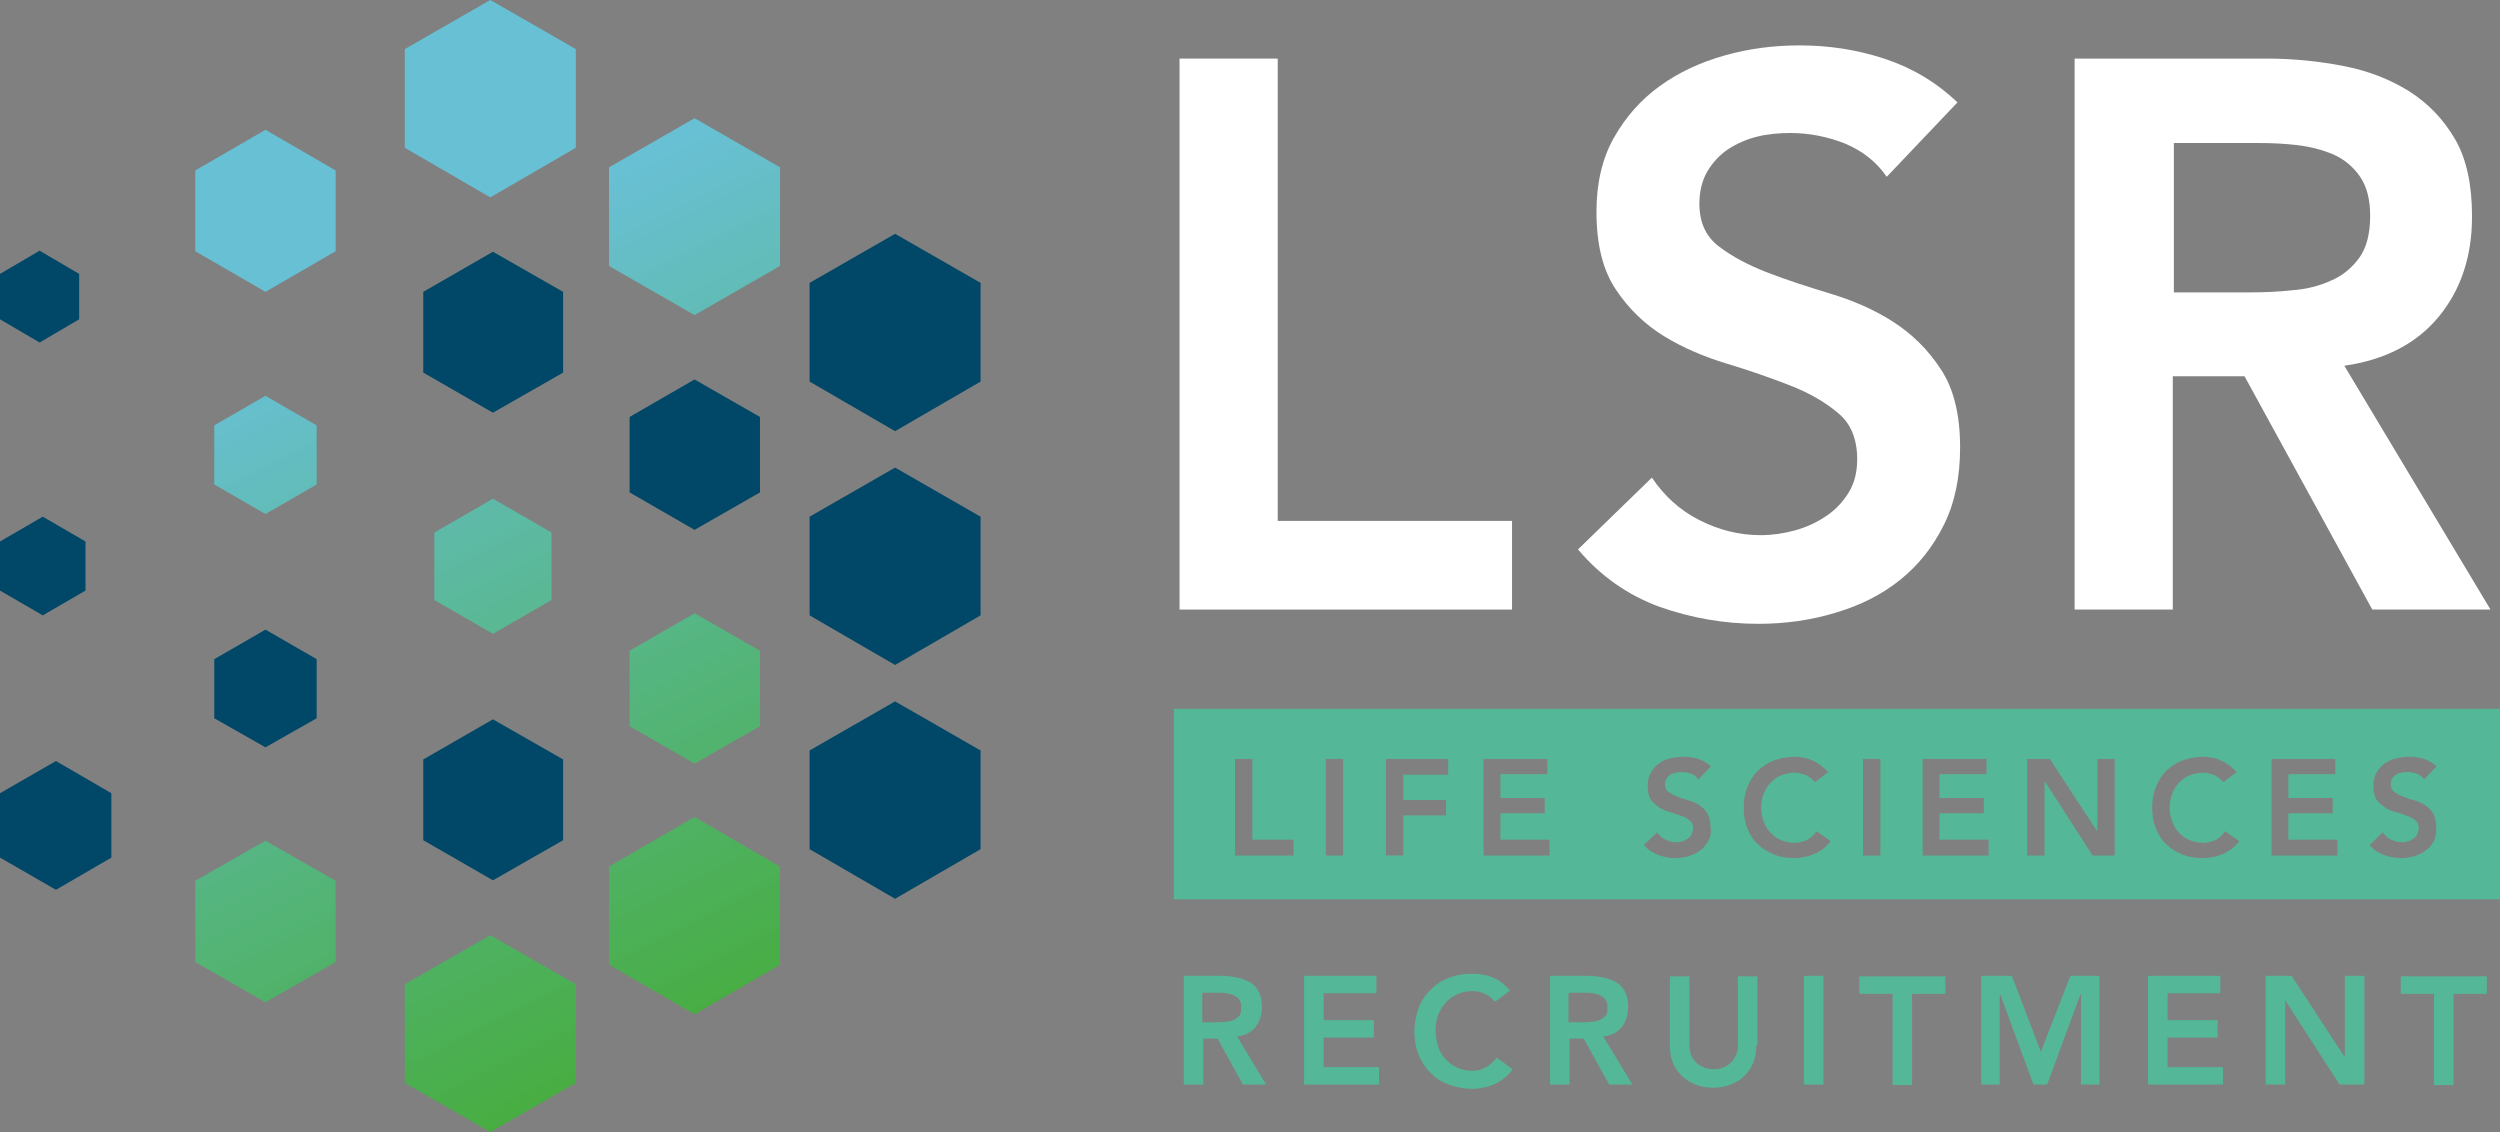 <?xml version="1.0" encoding="utf-8"?>
<!-- Generator: Adobe Illustrator 26.0.1, SVG Export Plug-In . SVG Version: 6.00 Build 0)  -->
<svg version="1.1" id="Layer_1" xmlns="http://www.w3.org/2000/svg" xmlns:xlink="http://www.w3.org/1999/xlink" x="0px" y="0px"
	 viewBox="0 0 473.7 214.5" style="enable-background:new 0 0 473.7 214.5;" xml:space="preserve">
<rect x="0" y="0" width="473.7" height="214.5" fill="#808080" stroke="none"/>
<style type="text/css">
	.st0{fill:url(#SVGID_1_);}
	.st1{fill:url(#SVGID_00000111167754569440042110000012827098991449199532_);}
	.st2{fill:#014767;}
	.st3{fill:url(#SVGID_00000112617934107453308280000003914749296224326332_);}
	.st4{fill:url(#SVGID_00000040575897865009808080000007023445428141461377_);}
	.st5{fill:url(#SVGID_00000143605706439456121030000010418144373338219658_);}
	.st6{fill:url(#SVGID_00000108288136415904184850000014990164036273371783_);}
	.st7{fill:url(#SVGID_00000034048672331710732850000016584254252501413822_);}
	.st8{fill:url(#SVGID_00000046321315712462670220000017704020780992366980_);}
	.st9{fill:url(#SVGID_00000108269522180106170120000011664312677259419025_);}
	.st10{fill:#FFFFFF;}
	.st11{fill:#54B898;}
</style>
<g>
	<g>
		<linearGradient id="SVGID_1_" gradientUnits="userSpaceOnUse" x1="103.01" y1="38.764" x2="172.435" y2="176.623">
			<stop  offset="2.100000e-07" style="stop-color:#68C0D5"/>
			<stop  offset="1" style="stop-color:#47AD3F"/>
		</linearGradient>
		<polygon class="st0" points="109.1,28 109.1,9.3 92.9,0 76.7,9.3 76.7,28 92.9,37.4 		"/>
		
			<linearGradient id="SVGID_00000014597710311262150850000005706557160134961291_" gradientUnits="userSpaceOnUse" x1="124.914" y1="27.733" x2="194.339" y2="165.592">
			<stop  offset="2.100000e-07" style="stop-color:#68C0D5"/>
			<stop  offset="1" style="stop-color:#47AD3F"/>
		</linearGradient>
		<polygon style="fill:url(#SVGID_00000014597710311262150850000005706557160134961291_);" points="147.8,50.4 147.8,31.7 
			131.6,22.4 115.4,31.7 115.4,50.4 131.6,59.7 		"/>
		<polygon class="st2" points="185.8,72.3 185.8,53.6 169.6,44.3 153.4,53.6 153.4,72.3 169.6,81.7 		"/>
		<polygon class="st2" points="185.8,116.6 185.8,97.9 169.6,88.6 153.4,97.9 153.4,116.6 169.6,126 		"/>
		<polygon class="st2" points="144,93.3 144,79 131.6,71.9 119.3,79 119.3,93.3 131.6,100.4 		"/>
		
			<linearGradient id="SVGID_00000171715938490797649120000001375216713990559406_" gradientUnits="userSpaceOnUse" x1="88.993" y1="45.823" x2="158.418" y2="183.682">
			<stop  offset="2.100000e-07" style="stop-color:#68C0D5"/>
			<stop  offset="1" style="stop-color:#47AD3F"/>
		</linearGradient>
		<polygon style="fill:url(#SVGID_00000171715938490797649120000001375216713990559406_);" points="144,137.6 144,123.3 
			131.6,116.2 119.3,123.3 119.3,137.6 131.6,144.7 		"/>
		
			<linearGradient id="SVGID_00000054965595574412835950000005614882203040219819_" gradientUnits="userSpaceOnUse" x1="41.91" y1="69.534" x2="111.335" y2="207.393">
			<stop  offset="2.100000e-07" style="stop-color:#68C0D5"/>
			<stop  offset="1" style="stop-color:#47AD3F"/>
		</linearGradient>
		<polygon style="fill:url(#SVGID_00000054965595574412835950000005614882203040219819_);" points="60,91.8 60,80.6 50.3,75 
			40.6,80.6 40.6,91.8 50.3,97.4 		"/>
		<polygon class="st2" points="60,136.1 60,124.9 50.3,119.3 40.6,124.9 40.6,136.1 50.3,141.6 		"/>
		<polygon class="st2" points="16.2,111.9 16.2,102.6 8.1,97.9 0,102.6 0,111.9 8.1,116.6 		"/>
		<polygon class="st2" points="185.8,160.9 185.8,142.2 169.6,132.9 153.4,142.2 153.4,160.9 169.6,170.3 		"/>
		<polygon class="st2" points="106.7,70.6 106.7,55.3 93.4,47.7 80.2,55.3 80.2,70.6 93.4,78.2 		"/>
		<polygon class="st2" points="106.7,159.2 106.7,143.9 93.4,136.3 80.2,143.9 80.2,159.2 93.4,166.8 		"/>
		
			<linearGradient id="SVGID_00000105412367020710274110000014584868551906269627_" gradientUnits="userSpaceOnUse" x1="67.856" y1="56.467" x2="137.282" y2="194.326">
			<stop  offset="2.100000e-07" style="stop-color:#68C0D5"/>
			<stop  offset="1" style="stop-color:#47AD3F"/>
		</linearGradient>
		<polygon style="fill:url(#SVGID_00000105412367020710274110000014584868551906269627_);" points="104.5,113.7 104.5,100.9 
			93.4,94.5 82.3,100.9 82.3,113.7 93.4,120.1 		"/>
		
			<linearGradient id="SVGID_00000101787368642384650520000007957539008579598508_" gradientUnits="userSpaceOnUse" x1="71.703" y1="54.53" x2="141.128" y2="192.389">
			<stop  offset="2.100000e-07" style="stop-color:#68C0D5"/>
			<stop  offset="1" style="stop-color:#47AD3F"/>
		</linearGradient>
		<polygon style="fill:url(#SVGID_00000101787368642384650520000007957539008579598508_);" points="147.8,182.8 147.8,164.2 
			131.6,154.8 115.4,164.2 115.4,182.8 131.6,192.2 		"/>
		
			<linearGradient id="SVGID_00000113319910079623919440000016225477076478032283_" gradientUnits="userSpaceOnUse" x1="60.484" y1="60.18" x2="129.91" y2="198.038">
			<stop  offset="2.100000e-07" style="stop-color:#68C0D5"/>
			<stop  offset="1" style="stop-color:#47AD3F"/>
		</linearGradient>
		<polygon style="fill:url(#SVGID_00000113319910079623919440000016225477076478032283_);" points="63.6,47.6 63.6,32.3 50.3,24.6 
			37,32.3 37,47.6 50.3,55.3 		"/>
		<polygon class="st2" points="15,60.5 15,51.9 7.5,47.5 0,51.9 0,60.5 7.5,64.9 		"/>
		
			<linearGradient id="SVGID_00000085934533421521521600000007393410692343310999_" gradientUnits="userSpaceOnUse" x1="31.84" y1="74.605" x2="101.265" y2="212.464">
			<stop  offset="2.100000e-07" style="stop-color:#68C0D5"/>
			<stop  offset="1" style="stop-color:#47AD3F"/>
		</linearGradient>
		<polygon style="fill:url(#SVGID_00000085934533421521521600000007393410692343310999_);" points="109.1,205.2 109.1,186.5 
			92.9,177.2 76.7,186.5 76.7,205.2 92.9,214.5 		"/>
		
			<linearGradient id="SVGID_00000162327447082896544790000008490080929281602475_" gradientUnits="userSpaceOnUse" x1="6.382" y1="87.426" x2="75.807" y2="225.284">
			<stop  offset="2.100000e-07" style="stop-color:#68C0D5"/>
			<stop  offset="1" style="stop-color:#47AD3F"/>
		</linearGradient>
		<polygon style="fill:url(#SVGID_00000162327447082896544790000008490080929281602475_);" points="63.6,182.3 63.6,166.9 
			50.3,159.3 37,166.9 37,182.3 50.3,189.9 		"/>
		<polygon class="st2" points="21.1,162.5 21.1,150.3 10.6,144.2 0,150.3 0,162.5 10.6,168.6 		"/>
	</g>
	<g>
		<g>
			<path class="st10" d="M223.5,11.1h18.6v87.6h44.4v16.8h-63V11.1z"/>
			<path class="st10" d="M357.5,33.5c-2-2.9-4.6-4.9-7.9-6.3c-3.3-1.3-6.8-2-10.4-2c-2.2,0-4.3,0.2-6.3,0.7c-2,0.5-3.8,1.3-5.5,2.4
				c-1.6,1.1-2.9,2.5-3.9,4.2c-1,1.7-1.5,3.8-1.5,6.1c0,3.5,1.2,6.2,3.7,8.1c2.5,1.9,5.5,3.5,9.1,4.9c3.6,1.4,7.6,2.7,11.9,4
				c4.3,1.3,8.3,3,11.9,5.3c3.6,2.3,6.7,5.3,9.1,9c2.5,3.7,3.7,8.7,3.7,14.9c0,5.6-1,10.5-3.1,14.7c-2.1,4.2-4.8,7.6-8.3,10.4
				c-3.5,2.8-7.5,4.8-12.2,6.2c-4.6,1.4-9.5,2.1-14.6,2.1c-6.5,0-12.7-1.1-18.7-3.2c-6-2.2-11.2-5.8-15.5-10.9l14-13.6
				c2.3,3.4,5.2,6.1,8.9,8s7.6,2.9,11.7,2.9c2.2,0,4.3-0.3,6.5-0.9c2.2-0.6,4.1-1.5,5.9-2.7c1.8-1.2,3.2-2.7,4.3-4.5
				c1.1-1.8,1.6-3.9,1.6-6.3c0-3.8-1.2-6.8-3.7-8.8c-2.5-2.1-5.5-3.8-9.1-5.2c-3.6-1.4-7.6-2.8-11.9-4.1c-4.3-1.3-8.3-3-11.9-5.2
				c-3.6-2.2-6.7-5.2-9.1-8.8c-2.5-3.7-3.7-8.6-3.7-14.8c0-5.4,1.1-10.1,3.3-14c2.2-3.9,5.1-7.2,8.7-9.8c3.6-2.6,7.7-4.5,12.3-5.8
				c4.6-1.3,9.3-1.9,14.2-1.9c5.5,0,10.8,0.8,16,2.5c5.2,1.7,9.8,4.4,13.9,8.3L357.5,33.5z"/>
			<path class="st10" d="M393.2,11.1h36.3c5,0,9.9,0.5,14.5,1.4c4.7,0.9,8.8,2.5,12.5,4.8c3.6,2.3,6.5,5.3,8.7,9.1
				c2.2,3.8,3.2,8.7,3.2,14.6c0,7.6-2.1,13.9-6.3,19c-4.2,5.1-10.2,8.2-17.9,9.3l27.7,46.2h-22.4l-24.2-44.2h-13.6v44.2h-18.6V11.1z
				 M426.3,55.4c2.7,0,5.3-0.1,8-0.4c2.7-0.2,5.1-0.8,7.3-1.8c2.2-0.9,4-2.4,5.4-4.3c1.4-1.9,2.1-4.6,2.1-8c0-3-0.6-5.5-1.9-7.4
				c-1.3-1.9-3-3.3-5-4.2c-2.1-0.9-4.4-1.5-6.9-1.8s-4.9-0.4-7.3-0.4h-16.1v28.3H426.3z"/>
		</g>
		<path class="st11" d="M222.4,134.3v36.1h251.3v-36.1H222.4z M245,162.1h-11v-18.3h3.3v15.3h7.8V162.1z M254.5,162.1h-3.3v-18.3
			h3.3V162.1z M274.4,146.8h-8.5v4.8h8.1v2.9h-8.1v7.6h-3.3v-18.3h11.8V146.8z M293.7,162.1h-12.6v-18.3h12.1v2.9h-8.9v4.5h8.4v2.9
			h-8.4v5h9.3V162.1z M323.7,159.3c-0.4,0.7-0.8,1.3-1.5,1.8c-0.6,0.5-1.3,0.8-2.1,1.1c-0.8,0.2-1.7,0.4-2.6,0.4
			c-1.1,0-2.2-0.2-3.3-0.6c-1-0.4-2-1-2.7-1.9l2.5-2.4c0.4,0.6,0.9,1.1,1.6,1.4c0.6,0.3,1.3,0.5,2.1,0.5c0.4,0,0.8-0.1,1.1-0.2
			s0.7-0.3,1-0.5c0.3-0.2,0.6-0.5,0.7-0.8s0.3-0.7,0.3-1.1c0-0.7-0.2-1.2-0.6-1.5c-0.4-0.4-1-0.7-1.6-0.9c-0.6-0.2-1.3-0.5-2.1-0.7
			s-1.5-0.5-2.1-0.9c-0.6-0.4-1.2-0.9-1.6-1.5c-0.4-0.6-0.6-1.5-0.6-2.6c0-0.9,0.2-1.8,0.6-2.5c0.4-0.7,0.9-1.3,1.5-1.7
			c0.6-0.5,1.3-0.8,2.2-1s1.6-0.3,2.5-0.3c1,0,1.9,0.1,2.8,0.4c0.9,0.3,1.7,0.8,2.4,1.4l-2.4,2.5c-0.3-0.5-0.8-0.9-1.4-1.1
			c-0.6-0.2-1.2-0.3-1.8-0.3c-0.4,0-0.7,0-1.1,0.1c-0.4,0.1-0.7,0.2-1,0.4c-0.3,0.2-0.5,0.4-0.7,0.7c-0.2,0.3-0.3,0.7-0.3,1.1
			c0,0.6,0.2,1.1,0.6,1.4c0.4,0.3,1,0.6,1.6,0.9c0.6,0.2,1.3,0.5,2.1,0.7s1.5,0.5,2.1,0.9c0.6,0.4,1.2,0.9,1.6,1.6
			c0.4,0.7,0.6,1.5,0.6,2.6C324.3,157.7,324.1,158.6,323.7,159.3z M343.8,161.8c-1.2,0.5-2.5,0.8-3.8,0.8c-1.4,0-2.7-0.2-3.9-0.7
			s-2.2-1.1-3-1.9c-0.9-0.8-1.5-1.8-2-3c-0.5-1.2-0.7-2.5-0.7-3.9c0-1.5,0.2-2.8,0.7-4s1.1-2.2,2-3.1c0.9-0.8,1.9-1.5,3-1.9
			s2.5-0.7,3.9-0.7c1.2,0,2.4,0.2,3.4,0.7c1.1,0.4,2,1.2,3,2.2l-2.5,1.9c-0.7-0.7-1.3-1.2-1.9-1.4c-0.6-0.2-1.3-0.4-1.9-0.4
			c-0.9,0-1.8,0.2-2.6,0.5c-0.8,0.3-1.4,0.8-2,1.4c-0.6,0.6-1,1.3-1.3,2.1c-0.3,0.8-0.5,1.6-0.5,2.6c0,1,0.2,1.9,0.5,2.7
			c0.3,0.8,0.7,1.5,1.3,2.1c0.6,0.6,1.2,1.1,2,1.4c0.8,0.3,1.6,0.5,2.6,0.5c0.7,0,1.5-0.2,2.2-0.5s1.3-0.9,1.9-1.7l2.7,1.9
			C346,160.5,345,161.3,343.8,161.8z M356.2,162.1H353v-18.3h3.3V162.1z M376.9,162.1h-12.6v-18.3h12.1v2.9h-8.9v4.5h8.4v2.9h-8.4v5
			h9.3V162.1z M400.6,162.1h-4.1l-9-14h-0.1v14h-3.3v-18.3h4.3l8.9,13.6h0.1v-13.6h3.3V162.1z M421.2,161.8
			c-1.2,0.5-2.5,0.8-3.8,0.8c-1.4,0-2.7-0.2-3.9-0.7s-2.2-1.1-3-1.9c-0.9-0.8-1.5-1.8-2-3c-0.5-1.2-0.7-2.5-0.7-3.9
			c0-1.5,0.2-2.8,0.7-4s1.1-2.2,2-3.1c0.9-0.8,1.9-1.5,3-1.9s2.5-0.7,3.9-0.7c1.2,0,2.4,0.2,3.4,0.7c1.1,0.4,2,1.2,3,2.2l-2.5,1.9
			c-0.7-0.7-1.3-1.2-1.9-1.4c-0.6-0.2-1.3-0.4-1.9-0.4c-0.9,0-1.8,0.2-2.6,0.5c-0.8,0.3-1.4,0.8-2,1.4c-0.6,0.6-1,1.3-1.3,2.1
			c-0.3,0.8-0.5,1.6-0.5,2.6c0,1,0.2,1.9,0.5,2.7c0.3,0.8,0.7,1.5,1.3,2.1c0.6,0.6,1.2,1.1,2,1.4c0.8,0.3,1.6,0.5,2.6,0.5
			c0.7,0,1.5-0.2,2.2-0.5s1.3-0.9,1.9-1.7l2.7,1.9C423.4,160.5,422.4,161.3,421.2,161.8z M443,162.1h-12.6v-18.3h12.1v2.9h-8.9v4.5
			h8.4v2.9h-8.4v5h9.3V162.1z M461.2,159.3c-0.4,0.7-0.8,1.3-1.5,1.8c-0.6,0.5-1.3,0.8-2.1,1.1c-0.8,0.2-1.7,0.4-2.6,0.4
			c-1.1,0-2.2-0.2-3.3-0.6c-1.1-0.4-2-1-2.7-1.9l2.5-2.4c0.4,0.6,0.9,1.1,1.6,1.4c0.6,0.3,1.3,0.5,2.1,0.5c0.4,0,0.8-0.1,1.1-0.2
			c0.4-0.1,0.7-0.3,1-0.5c0.3-0.2,0.6-0.5,0.7-0.8s0.3-0.7,0.3-1.1c0-0.7-0.2-1.2-0.6-1.5c-0.4-0.4-1-0.7-1.6-0.9
			c-0.6-0.2-1.3-0.5-2.1-0.7c-0.8-0.2-1.5-0.5-2.1-0.9c-0.6-0.4-1.2-0.9-1.6-1.5s-0.6-1.5-0.6-2.6c0-0.9,0.2-1.8,0.6-2.5
			s0.9-1.3,1.5-1.7s1.3-0.8,2.2-1c0.8-0.2,1.6-0.3,2.5-0.3c1,0,1.9,0.1,2.8,0.4c0.9,0.3,1.7,0.8,2.4,1.4l-2.4,2.5
			c-0.3-0.5-0.8-0.9-1.4-1.1s-1.2-0.3-1.8-0.3c-0.4,0-0.7,0-1.1,0.1c-0.4,0.1-0.7,0.2-1,0.4c-0.3,0.2-0.5,0.4-0.7,0.7
			c-0.2,0.3-0.3,0.7-0.3,1.1c0,0.6,0.2,1.1,0.6,1.4c0.4,0.3,1,0.6,1.6,0.9c0.6,0.2,1.3,0.5,2.1,0.7c0.8,0.2,1.5,0.5,2.1,0.9
			c0.6,0.4,1.2,0.9,1.6,1.6c0.4,0.7,0.6,1.5,0.6,2.6C461.7,157.7,461.5,158.6,461.2,159.3z"/>
		<g>
			<path class="st11" d="M224.2,184.9h7.2c1,0,1.9,0.1,2.9,0.3s1.7,0.5,2.5,0.9c0.7,0.4,1.3,1,1.7,1.8c0.4,0.8,0.6,1.7,0.6,2.9
				c0,1.5-0.4,2.7-1.2,3.8c-0.8,1-2,1.6-3.5,1.8l5.5,9.1h-4.4l-4.8-8.7h-2.7v8.7h-3.7V184.9z M230.7,193.7c0.5,0,1,0,1.6-0.1
				c0.5,0,1-0.2,1.4-0.3c0.4-0.2,0.8-0.5,1.1-0.8s0.4-0.9,0.4-1.6c0-0.6-0.1-1.1-0.4-1.5c-0.3-0.4-0.6-0.6-1-0.8
				c-0.4-0.2-0.9-0.3-1.4-0.4c-0.5-0.1-1-0.1-1.4-0.1h-3.2v5.6H230.7z"/>
			<path class="st11" d="M247.1,184.9h13.7v3.3h-10v5.1h9.5v3.3h-9.5v5.6h10.5v3.3h-14.2V184.9z"/>
			<path class="st11" d="M283.3,189.8c-0.8-0.8-1.5-1.4-2.2-1.6c-0.7-0.3-1.4-0.4-2.1-0.4c-1.1,0-2,0.2-2.9,0.6
				c-0.9,0.4-1.6,0.9-2.2,1.6s-1.1,1.5-1.4,2.3c-0.3,0.9-0.5,1.9-0.5,2.9c0,1.1,0.2,2.1,0.5,3.1s0.8,1.7,1.4,2.4s1.4,1.2,2.2,1.6
				c0.9,0.4,1.8,0.6,2.9,0.6c0.8,0,1.6-0.2,2.4-0.6c0.8-0.4,1.5-1,2.2-1.9l3,2.2c-0.9,1.3-2.1,2.2-3.4,2.8c-1.3,0.6-2.8,0.9-4.3,0.9
				c-1.6,0-3.1-0.3-4.4-0.8c-1.3-0.5-2.5-1.2-3.4-2.2c-1-0.9-1.7-2.1-2.3-3.4c-0.5-1.3-0.8-2.8-0.8-4.4c0-1.7,0.3-3.1,0.8-4.5
				s1.3-2.5,2.3-3.5c1-1,2.1-1.7,3.4-2.2c1.3-0.5,2.8-0.8,4.4-0.8c1.4,0,2.7,0.2,3.9,0.7s2.3,1.3,3.3,2.5L283.3,189.8z"/>
			<path class="st11" d="M293.6,184.9h7.2c1,0,1.9,0.1,2.9,0.3s1.7,0.5,2.5,0.9c0.7,0.4,1.3,1,1.7,1.8c0.4,0.8,0.6,1.7,0.6,2.9
				c0,1.5-0.4,2.7-1.2,3.8c-0.8,1-2,1.6-3.5,1.8l5.5,9.1h-4.4l-4.8-8.7h-2.7v8.7h-3.7V184.9z M300.1,193.7c0.5,0,1,0,1.6-0.1
				c0.5,0,1-0.2,1.4-0.3c0.4-0.2,0.8-0.5,1.1-0.8s0.4-0.9,0.4-1.6c0-0.6-0.1-1.1-0.4-1.5c-0.3-0.4-0.6-0.6-1-0.8
				c-0.4-0.2-0.9-0.3-1.4-0.4c-0.5-0.1-1-0.1-1.4-0.1h-3.2v5.6H300.1z"/>
			<path class="st11" d="M332.8,198c0,1.2-0.2,2.4-0.6,3.4c-0.4,1-1,1.8-1.7,2.5c-0.7,0.7-1.6,1.2-2.6,1.6c-1,0.4-2.1,0.6-3.3,0.6
				c-1.2,0-2.3-0.2-3.3-0.6c-1-0.4-1.9-0.9-2.6-1.6c-0.7-0.7-1.3-1.5-1.7-2.5c-0.4-1-0.6-2.1-0.6-3.4v-13h3.7v12.9
				c0,0.5,0.1,1,0.2,1.6c0.2,0.6,0.4,1.1,0.8,1.5c0.4,0.5,0.8,0.8,1.4,1.1c0.6,0.3,1.3,0.5,2.2,0.5s1.6-0.2,2.2-0.5
				c0.6-0.3,1.1-0.7,1.4-1.1c0.4-0.5,0.6-1,0.8-1.5c0.2-0.6,0.2-1.1,0.2-1.6v-12.9h3.7V198z"/>
			<path class="st11" d="M341.8,184.9h3.7v20.6h-3.7V184.9z"/>
			<path class="st11" d="M358.6,188.3h-6.3v-3.3h16.3v3.3h-6.3v17.3h-3.7V188.3z"/>
			<path class="st11" d="M375.6,184.9h5.6l5.5,14.4l5.6-14.4h5.5v20.6h-3.5v-17.1h-0.1l-6.3,17.1h-2.6l-6.3-17.1h-0.1v17.1h-3.5
				V184.9z"/>
			<path class="st11" d="M407,184.9h13.7v3.3h-10v5.1h9.5v3.3h-9.5v5.6h10.5v3.3H407V184.9z"/>
			<path class="st11" d="M429.3,184.9h4.9l10,15.3h0.1v-15.3h3.7v20.6h-4.7l-10.2-15.8H433v15.8h-3.7V184.9z"/>
			<path class="st11" d="M461.2,188.3h-6.3v-3.3h16.3v3.3h-6.3v17.3h-3.7V188.3z"/>
		</g>
	</g>
</g>
</svg>
